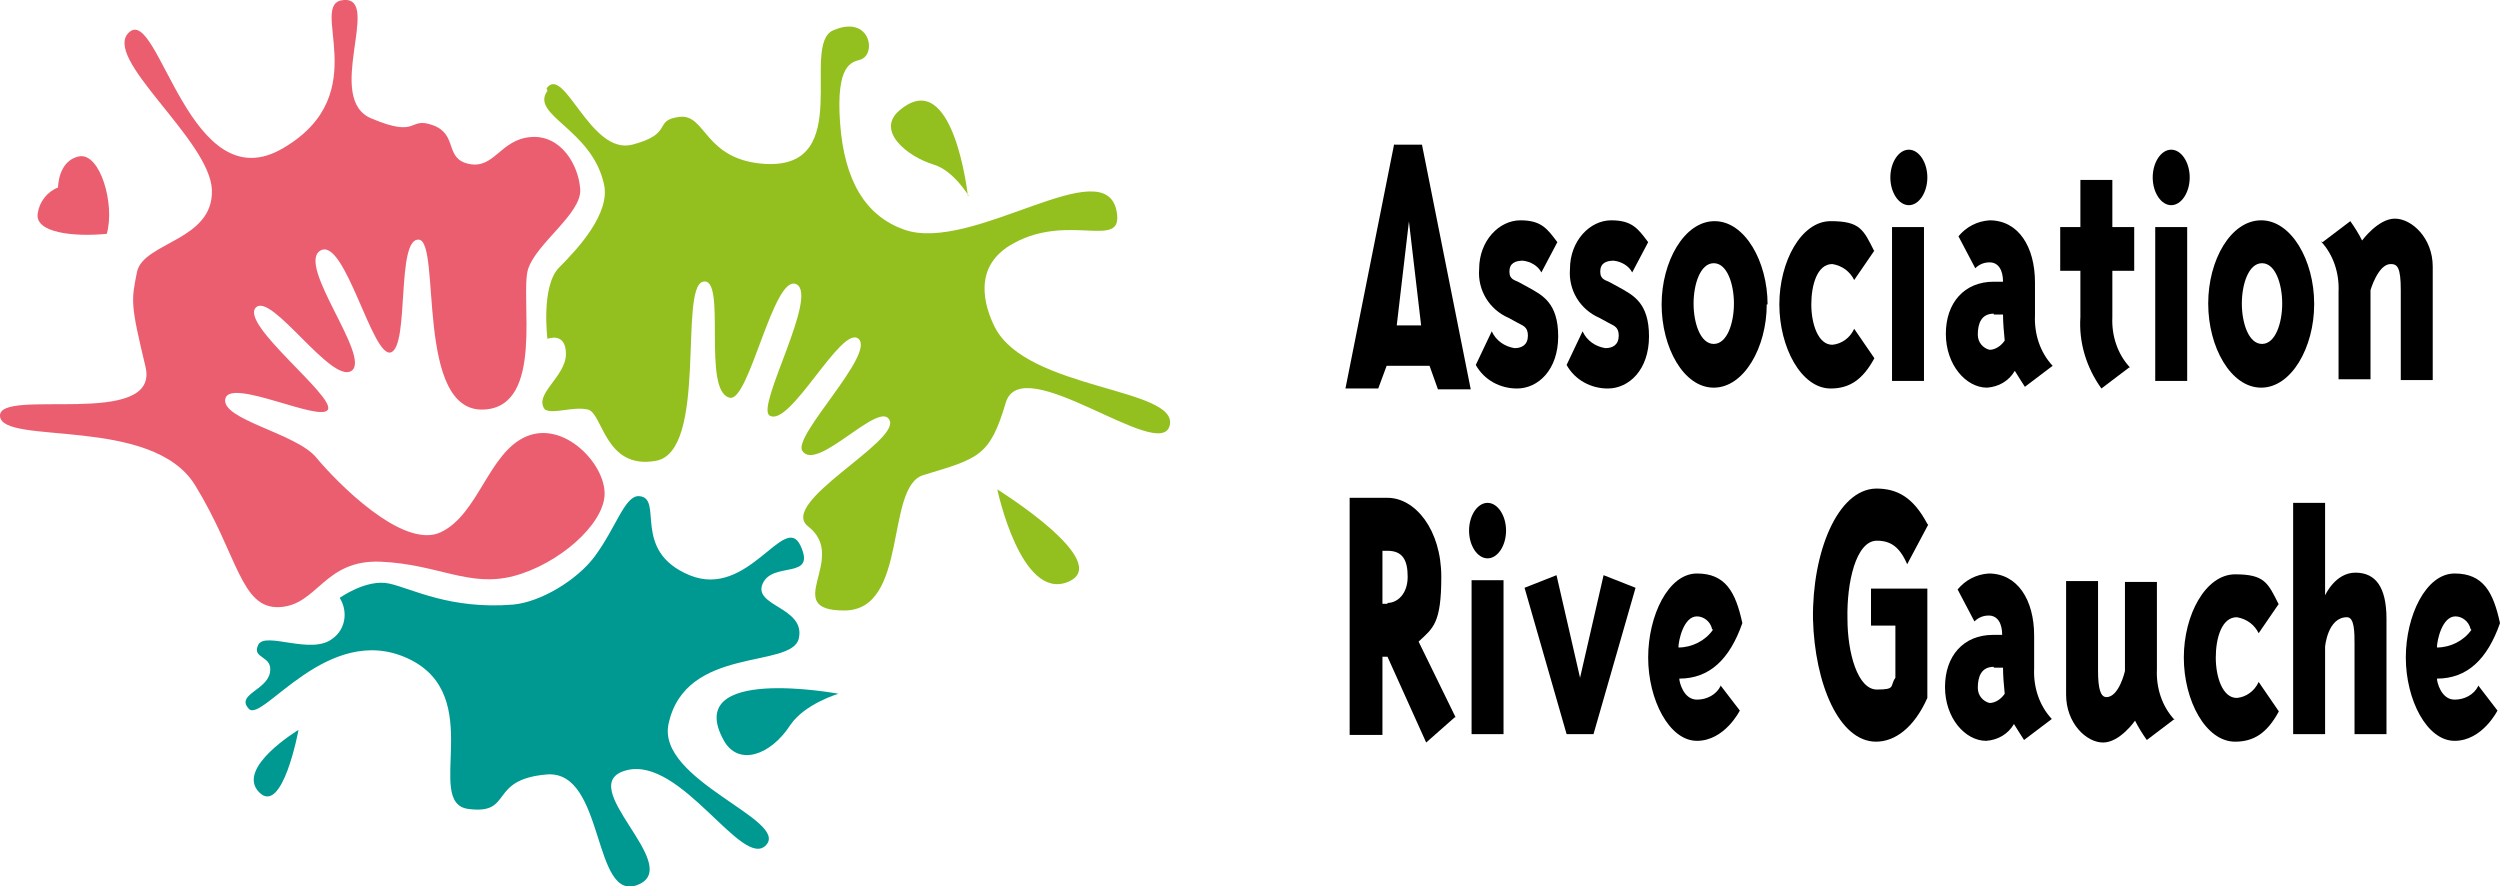 <?xml version="1.0" encoding="UTF-8"?>
<svg id="Calque_1" data-name="Calque 1" xmlns="http://www.w3.org/2000/svg" version="1.1" xmlns:xlink="http://www.w3.org/1999/xlink" viewBox="0 0 297.3 105.4">
  <defs>
    <style>
      .cls-1 {
        fill: #000;
      }

      .cls-1, .cls-2, .cls-3, .cls-4, .cls-5 {
        stroke-width: 0px;
      }

      .cls-2 {
        fill: #009992;
      }

      .cls-3 {
        fill: none;
      }

      .cls-6 {
        clip-path: url(#clippath-1);
      }

      .cls-7 {
        clip-path: url(#clippath);
      }

      .cls-4 {
        fill: #93c01f;
      }

      .cls-5 {
        fill: #eb5e6f;
      }
    </style>
    <clipPath id="clippath">
      <line class="cls-3" x1="-73.1" y1="85.8" x2="-73.1" y2="-19.6"/>
    </clipPath>
    <clipPath id="clippath-1">
      <rect class="cls-3" width="297.3" height="105.4"/>
    </clipPath>
  </defs>
  <g class="cls-7">
    <g id="Groupe_37" data-name="Groupe 37">
      <path id="Tracé_62" data-name="Tracé 62" class="cls-5" d="M-57.7-15.8c3.5-3,7.2,20.4,18.3,13.8,11.1-6.5,2.7-17.3,7.2-17.6,4.5-.3-2.4,11.8,3.3,14.1,5.7,2.4,4.3-.3,7.3.8,3,1.1,1.3,4,4.3,4.6s3.7-2.9,7.3-3.2S-4.3,0-4.1,3s-5.2,6.4-6.2,9.5c-1,3.2,2,16.3-5.2,16.7-8.3.5-5.1-20-7.8-20.2s-1.1,12.6-3.3,13.4-5.5-13.8-8.4-12.1,6.1,12.7,3.7,14.3-9.6-9.5-11.4-7.5,9.4,10.5,8.6,12.1-11.6-3.8-12.2-1.3,8.4,4.1,10.8,7,10.3,11,14.8,8.9,5.7-9.5,10.2-11.4c4.5-1.9,9.4,3.3,9.3,6.9s-5.5,8.3-10.8,9.7-9-1.4-15.8-1.7-7.5,5.2-12.1,5.4-4.9-6.2-10-14.5-22.7-4.9-23.1-8.4,19.1,1.6,17.3-5.9-1.7-7.8-1-11.3c.8-3.5,9.1-3.7,8.9-9.7s-13.3-15.7-9.8-18.8"/>
      <path id="Tracé_63" data-name="Tracé 63" class="cls-5" d="M-60.4,8.2c1-3.5-.8-9.7-3.3-9.2s-2.5,3.7-2.5,3.7c-1.3.5-2.2,1.7-2.4,3-.5,2.4,4.3,2.9,8.3,2.5"/>
      <path id="Tracé_64" data-name="Tracé 64" class="cls-4" d="M-8.1-9.1C-6-12-2.9-1.2,2.1-2.5s2.4-2.9,5.6-3.3S10.5-.6,18-.2c10.6.5,4-14.2,8-15.9,4.4-1.9,5.2,2.9,3.2,3.5-1,.3-2.9.5-2.4,7.5.5,7,3.1,11.1,7.6,12.7,8.1,2.9,24-9.6,25.3-2.1.8,4.6-5.6.1-12.2,3.7-5.1,2.7-3.5,7.6-2.3,10,3.8,7.5,21.9,7.2,20.8,11.7s-17.6-9.1-19.5-2.7-3.2,6.6-9.8,8.6c-4.6,1.4-1.7,16.1-9.4,16.1s.6-6.2-4.3-10c-3.6-2.8,10.8-10,9.7-12.6s-8.7,6.3-10.4,3.6c-1.1-1.8,8.7-11.5,6.7-13.3s-8.2,10.7-10.6,9.1c-1.6-1.1,5.9-14.3,3.2-15.6s-5.6,14-7.9,13.5c-3.4-.7-.3-14.5-3.2-13.8s.6,20.2-5.6,21.3c-6.1,1.1-6.3-5.7-8.1-6.1s-4.1.6-5.1,0c-1.4-1.8,2.5-3.9,2.5-6.6s-2.2-1.8-2.2-1.8c0,0-.8-6.3,1.4-8.5S-.5,5.3-1.3,1.8c-1.5-6.5-8.8-8.1-6.7-11"/>
      <path id="Tracé_65" data-name="Tracé 65" class="cls-4" d="M42,3.6s-1.7-15.6-8.1-10.2c-2.9,2.4.8,5.5,4.1,6.5,2.3.7,4.1,3.7,4.1,3.7"/>
      <path id="Tracé_66" data-name="Tracé 66" class="cls-4" d="M45.5,38.6s14,8.7,8.4,11-8.4-11-8.4-11"/>
      <path id="Tracé_67" data-name="Tracé 67" class="cls-2" d="M26.6,62.9s-18.7-3.5-13.6,5.6c1.7,3,5.5,1.8,7.9-1.9,1.7-2.5,5.7-3.7,5.7-3.7"/>
      <path id="Tracé_68" data-name="Tracé 68" class="cls-2" d="M-32.7,51.5s3.2-2.3,5.9-1.7,7.2,3.1,14.7,2.5c3.3-.3,7.6-2.9,9.7-5.7,2.6-3.5,3.6-7.3,5.3-7.2,3,.2-1,6.5,6,9.4,7,2.9,11.3-7.6,13.2-3.5s-3.3,1.8-4.5,4.5,5.1,2.8,4.3,6.5-13.5.8-15.5,10.2c-1.4,6.7,14.4,11.4,11.6,14.4s-10.1-10.6-16.6-8.9,6.9,11.3,1.4,13.6-3.9-13.7-10.9-13.1-3.9,4.8-9.3,4.1,2.3-13.5-7.2-17.9-17.3,7.7-18.9,6,2.1-2.2,2.5-4.3-2.2-1.6-1.4-3.3,6.4,1.3,8.9-.8c1.5-1.1,1.8-3.2.8-4.8"/>
      <path id="Tracé_69" data-name="Tracé 69" class="cls-2" d="M-37.6,67.1s-7.5,4.5-4.7,7.4,4.7-7.4,4.7-7.4"/>
    </g>
  </g>
  <g id="Groupe_38" data-name="Groupe 38">
    <g class="cls-6">
      <g id="Groupe_37-2" data-name="Groupe 37">
        <path id="Tracé_62-2" data-name="Tracé 62" class="cls-5" d="M15.4,3.8c3.5-3,7.2,20.4,18.3,13.8C44.8,11.1,36.4.3,40.9,0c4.5-.3-2.4,11.8,3.3,14.1,5.7,2.4,4.3-.3,7.3.8,3,1.1,1.3,4,4.3,4.6s3.7-2.9,7.3-3.2,5.7,3.3,5.9,6.2-5.2,6.4-6.2,9.5c-1,3.2,2,16.3-5.2,16.7-8.3.5-5.1-20-7.8-20.2s-1.1,12.6-3.3,13.4-5.5-13.8-8.4-12.1,6.1,12.7,3.7,14.3-9.6-9.5-11.4-7.5,9.4,10.5,8.6,12.1-11.6-3.8-12.2-1.3,8.4,4.1,10.8,7,10.3,11,14.8,8.9,5.7-9.5,10.2-11.4c4.5-1.9,9.4,3.3,9.3,6.9s-5.5,8.3-10.8,9.7-9-1.4-15.8-1.7-7.5,5.2-12.1,5.4-4.9-6.2-10-14.5S.3,53,0,49.5s19.1,1.6,17.3-5.9-1.7-7.8-1-11.3c.8-3.5,9.1-3.7,8.9-9.7S11.9,6.8,15.4,3.8"/>
        <path id="Tracé_63-2" data-name="Tracé 63" class="cls-5" d="M12.7,27.8c1-3.5-.8-9.7-3.3-9.2s-2.5,3.7-2.5,3.7c-1.3.5-2.2,1.7-2.4,3-.5,2.4,4.3,2.9,8.3,2.5"/>
        <path id="Tracé_64-2" data-name="Tracé 64" class="cls-4" d="M65,10.5c2.1-2.9,5.2,8,10.2,6.7s2.4-2.9,5.6-3.3,2.9,5.2,10.3,5.6c10.6.5,4-14.2,8-15.9,4.4-1.9,5.2,2.9,3.2,3.5-1,.3-2.9.5-2.4,7.5.5,7,3.1,11.1,7.6,12.7,8.1,2.9,24-9.6,25.3-2.1.8,4.6-5.6.1-12.2,3.7-5.1,2.7-3.5,7.6-2.3,10,3.8,7.5,21.9,7.2,20.8,11.7s-17.6-9.1-19.5-2.7-3.2,6.6-9.8,8.6c-4.6,1.4-1.7,16.1-9.4,16.1s.6-6.2-4.3-10c-3.6-2.8,10.8-10,9.7-12.6s-8.7,6.3-10.4,3.6c-1.1-1.8,8.7-11.5,6.7-13.3s-8.2,10.7-10.6,9.1c-1.6-1.1,5.9-14.3,3.2-15.6s-5.6,14-7.9,13.5c-3.4-.7-.3-14.5-3.2-13.8s.6,20.2-5.6,21.3c-6.1,1.1-6.3-5.7-8.1-6.1s-4.1.6-5.1,0c-1.4-1.8,2.5-3.9,2.5-6.6s-2.2-1.8-2.2-1.8c0,0-.8-6.3,1.4-8.5s6.2-6.5,5.3-10c-1.5-6.5-8.8-8.1-6.7-11"/>
        <path id="Tracé_65-2" data-name="Tracé 65" class="cls-4" d="M115.1,23.3s-1.7-15.6-8.1-10.2c-2.9,2.4.8,5.5,4.1,6.5,2.3.7,4.1,3.7,4.1,3.7"/>
        <path id="Tracé_66-2" data-name="Tracé 66" class="cls-4" d="M118.6,58.2s14,8.7,8.4,11-8.4-11-8.4-11"/>
        <path id="Tracé_67-2" data-name="Tracé 67" class="cls-2" d="M99.7,82.5s-18.7-3.5-13.6,5.6c1.7,3,5.5,1.8,7.9-1.9,1.7-2.5,5.7-3.7,5.7-3.7"/>
        <path id="Tracé_68-2" data-name="Tracé 68" class="cls-2" d="M40.4,71.1s3.2-2.3,5.9-1.7,7.2,3.1,14.7,2.5c3.3-.3,7.6-2.9,9.7-5.7,2.6-3.5,3.6-7.3,5.3-7.2,3,.2-1,6.5,6,9.4,7,2.9,11.3-7.6,13.2-3.5s-3.3,1.8-4.5,4.5,5.1,2.8,4.3,6.5-13.5.8-15.5,10.2c-1.4,6.7,14.4,11.4,11.6,14.4s-10.1-10.6-16.6-8.9,6.9,11.3,1.4,13.6-3.9-13.7-10.9-13.1-3.9,4.8-9.3,4.1,2.3-13.5-7.2-17.9-17.3,7.7-18.9,6,2.1-2.2,2.5-4.3-2.2-1.6-1.4-3.3,6.4,1.3,8.9-.8c1.5-1.1,1.8-3.2.8-4.8"/>
        <path id="Tracé_69-2" data-name="Tracé 69" class="cls-2" d="M35.5,86.8s-7.5,4.5-4.7,7.4,4.7-7.4,4.7-7.4"/>
        <path id="Tracé_70" data-name="Tracé 70" class="cls-1" d="M167.5,25.9l1.5,12.8h-2.9l1.5-12.8ZM165.8,17.1l-5.8,29.1h3.9s1-2.7,1-2.7h5.1l1,2.8h3.9s-5.8-29.1-5.8-29.1h-3.3Z"/>
        <path id="Tracé_71" data-name="Tracé 71" class="cls-1" d="M175.9,32c0-3.4,2.4-5.8,4.9-5.8s3.2,1,4.4,2.6l-1.9,3.6c-.4-.8-1.3-1.3-2.2-1.4-.9,0-1.6.3-1.6,1.3s.7,1,1.2,1.3l1.1.6c1.6.9,3.5,1.8,3.5,5.8s-2.4,6.2-4.9,6.2c-2,0-3.9-1-4.9-2.8l1.9-4c.5,1.1,1.5,1.8,2.7,2,.9,0,1.6-.4,1.6-1.5s-.7-1.2-1.2-1.5l-1.1-.6c-2.3-1-3.7-3.3-3.5-5.8"/>
        <path id="Tracé_72" data-name="Tracé 72" class="cls-1" d="M186.7,32c0-3.4,2.4-5.8,4.9-5.8s3.2,1,4.4,2.6l-1.9,3.6c-.4-.8-1.3-1.3-2.2-1.4-.9,0-1.6.3-1.6,1.3s.7,1,1.2,1.3l1.1.6c1.6.9,3.5,1.8,3.5,5.8s-2.4,6.2-4.9,6.2c-2,0-3.9-1-4.9-2.8l1.9-4c.5,1.1,1.5,1.8,2.7,2,.9,0,1.6-.4,1.6-1.5s-.7-1.2-1.2-1.5l-1.1-.6c-2.3-1-3.7-3.3-3.5-5.8"/>
        <path id="Tracé_73" data-name="Tracé 73" class="cls-1" d="M210.1,36.2c0,5.1-2.7,9.9-6.3,9.9s-6.2-4.8-6.2-9.9,2.7-9.9,6.3-9.9,6.3,4.8,6.3,9.9M203.8,40.9c1.6,0,2.4-2.5,2.4-4.8s-.8-4.8-2.4-4.8-2.4,2.5-2.4,4.8.8,4.8,2.4,4.8"/>
        <path id="Tracé_74" data-name="Tracé 74" class="cls-1" d="M222.9,29.8l-2.4,3.5c-.5-1-1.4-1.7-2.6-1.9-1.8,0-2.5,2.5-2.5,4.8s.8,4.8,2.5,4.8c1.1-.1,2.1-.8,2.6-1.9l2.4,3.5c-1.4,2.6-3,3.6-5.2,3.6-3.5,0-6.1-4.9-6.1-10s2.6-9.9,6.1-9.9,3.9,1,5.2,3.6"/>
        <path id="Tracé_75" data-name="Tracé 75" class="cls-1" d="M227,24.4c-1.2,0-2.2-1.5-2.2-3.3s1-3.3,2.2-3.3,2.2,1.5,2.2,3.3-1,3.3-2.2,3.3M225,27h3.8v18.3h-3.8v-18.3Z"/>
        <path id="Tracé_76" data-name="Tracé 76" class="cls-1" d="M244.1,43.5l-3.3,2.5s-.9-1.4-1.2-1.9c-.7,1.2-1.9,1.9-3.3,2-2.5,0-4.9-2.7-4.9-6.4s2.2-6.2,5.7-6.2h1.1c0-1.3-.5-2.3-1.6-2.3-.6,0-1.2.2-1.7.7l-2-3.8c.9-1.1,2.2-1.8,3.7-1.9,3.4,0,5.4,3.1,5.4,7.4v3.9c-.1,2.2.6,4.4,2.1,6M237.1,37.3c-1.5,0-1.9,1.2-1.9,2.5,0,.9.6,1.6,1.4,1.8.7,0,1.4-.5,1.8-1.1-.1-1-.2-2.1-.2-3.1h-1.1Z"/>
        <path id="Tracé_77" data-name="Tracé 77" class="cls-1" d="M253.2,43.7l-3.3,2.5c-1.8-2.5-2.7-5.5-2.5-8.5v-5.5h-2.4v-5.2h2.4v-5.6h3.8v5.6h2.6v5.2h-2.6v5.5c-.1,2.2.6,4.4,2.1,6"/>
        <path id="Tracé_78" data-name="Tracé 78" class="cls-1" d="M258.2,24.4c-1.2,0-2.2-1.5-2.2-3.3s1-3.3,2.2-3.3,2.2,1.5,2.2,3.3-1,3.3-2.2,3.3M256.3,27h3.8v18.3h-3.8v-18.3Z"/>
        <path id="Tracé_79" data-name="Tracé 79" class="cls-1" d="M275.2,36.2c0,5.1-2.7,9.9-6.3,9.9s-6.3-4.8-6.3-10,2.7-9.9,6.3-9.9,6.3,4.8,6.3,9.9M269,40.9c1.6,0,2.4-2.5,2.4-4.8s-.8-4.8-2.4-4.8-2.4,2.5-2.4,4.8.8,4.8,2.4,4.8"/>
        <path id="Tracé_80" data-name="Tracé 80" class="cls-1" d="M276.2,28.8l3.3-2.5c.5.7,1,1.5,1.4,2.3,0,0,1.9-2.6,3.9-2.6s4.5,2.3,4.5,5.7v13.5h-3.8v-10.7c0-2.7-.4-3.1-1.2-3.1-1.5,0-2.4,3.1-2.4,3.1v10.6h-3.8v-10.4c.1-2.2-.6-4.4-2.1-6"/>
        <path id="Tracé_81" data-name="Tracé 81" class="cls-1" d="M173,85.3l-3.4,3-4.6-10.2h-.6v9.3h-3.9v-28.2h4.5c3.3,0,6.4,3.8,6.4,9.4s-1,6.1-2.7,7.7l4.4,9ZM165,71.7c1.2,0,2.4-1.1,2.4-3.1s-.6-3.1-2.4-3.1h-.6v6.3h.6Z"/>
        <path id="Tracé_82" data-name="Tracé 82" class="cls-1" d="M176.9,66.4c-1.2,0-2.2-1.5-2.2-3.3s1-3.3,2.2-3.3,2.2,1.5,2.2,3.3-1,3.3-2.2,3.3M175,69h3.8v18.3h-3.8v-18.3Z"/>
        <path id="Tracé_83" data-name="Tracé 83" class="cls-1" d="M194.5,69.9l-5,17.4h-3.2l-5-17.4,3.8-1.5,2.8,12.2,2.8-12.2,3.8,1.5Z"/>
        <path id="Tracé_84" data-name="Tracé 84" class="cls-1" d="M204.6,81.5l2.3,3s-1.8,3.6-5.1,3.6-5.8-4.9-5.8-9.9,2.4-10,5.8-10,4.6,2.2,5.4,5.9c-1.5,4.3-3.9,6.6-7.5,6.6,0,.4.5,2.5,2.1,2.5,1.2,0,2.3-.6,2.8-1.6M203.6,74.8c-.2-.9-1-1.5-1.8-1.5-1.6,0-2.2,2.9-2.2,3.7,1.6,0,3.2-.8,4.1-2.1"/>
        <path id="Tracé_85" data-name="Tracé 85" class="cls-1" d="M229.3,62.4l-2.5,4.7c-.9-2.1-2-2.8-3.6-2.8-2.5,0-3.6,5-3.5,9.3,0,4,1.2,8.4,3.5,8.4s1.5-.4,2.2-1.4v-6.2h-2.9s0-4.4,0-4.4h6.7v13c-1.6,3.6-3.9,5.2-6.1,5.2-4.4,0-7.3-6.9-7.5-14.6-.1-7.9,2.9-15.4,7.5-15.5,2.5,0,4.4,1,6.1,4.2"/>
        <path id="Tracé_86" data-name="Tracé 86" class="cls-1" d="M244,85.5l-3.3,2.5s-.9-1.4-1.2-1.9c-.7,1.2-1.9,1.9-3.3,2-2.5,0-4.9-2.7-4.9-6.4s2.2-6.2,5.7-6.2h1.1c0-1.3-.5-2.3-1.6-2.3-.6,0-1.2.2-1.7.7l-2-3.8c.9-1.1,2.2-1.8,3.7-1.9,3.4,0,5.4,3.1,5.4,7.4v3.9c-.1,2.2.6,4.4,2.1,6M237.1,79.3c-1.5,0-1.9,1.2-1.9,2.5,0,.9.6,1.6,1.4,1.8.7,0,1.4-.5,1.8-1.1-.1-1-.2-2.1-.2-3.1h-1.1Z"/>
        <path id="Tracé_87" data-name="Tracé 87" class="cls-1" d="M258.6,85.5l-3.3,2.5c-.5-.7-1-1.5-1.4-2.3,0,0-1.8,2.6-3.8,2.6s-4.4-2.3-4.4-5.7v-13.5h3.8v10.7c0,2.1.3,3.1,1,3.1,1.5,0,2.2-3.1,2.2-3.1v-10.6h3.8v10.4c-.1,2.2.6,4.4,2.1,6"/>
        <path id="Tracé_88" data-name="Tracé 88" class="cls-1" d="M271,71.8l-2.4,3.5c-.5-1-1.4-1.7-2.6-1.9-1.8,0-2.5,2.5-2.5,4.8s.8,4.8,2.5,4.8c1.1-.1,2.1-.8,2.6-1.9l2.4,3.5c-1.4,2.6-3,3.6-5.2,3.6-3.5,0-6.1-4.9-6.1-10s2.6-9.9,6.1-9.9,3.9,1,5.2,3.6"/>
        <path id="Tracé_89" data-name="Tracé 89" class="cls-1" d="M276.5,59.9v10.9s1.2-2.7,3.6-2.7,3.7,1.7,3.7,5.5v13.7h-3.8v-10.7c0-1.4,0-3.2-.9-3.2-2.3,0-2.6,3.5-2.6,3.5v10.4h-3.8v-27.5h3.8Z"/>
        <path id="Tracé_90" data-name="Tracé 90" class="cls-1" d="M294.7,81.5l2.3,3s-1.8,3.6-5.1,3.6-5.8-4.9-5.8-9.9,2.4-10,5.8-10,4.6,2.2,5.4,5.9c-1.5,4.3-3.9,6.6-7.5,6.6,0,.4.5,2.5,2.1,2.5,1.2,0,2.3-.6,2.8-1.6M293.8,74.8c-.2-.9-1-1.5-1.8-1.5-1.6,0-2.2,2.9-2.2,3.7,1.6,0,3.2-.8,4.1-2.1"/>
      </g>
    </g>
  </g>
</svg>